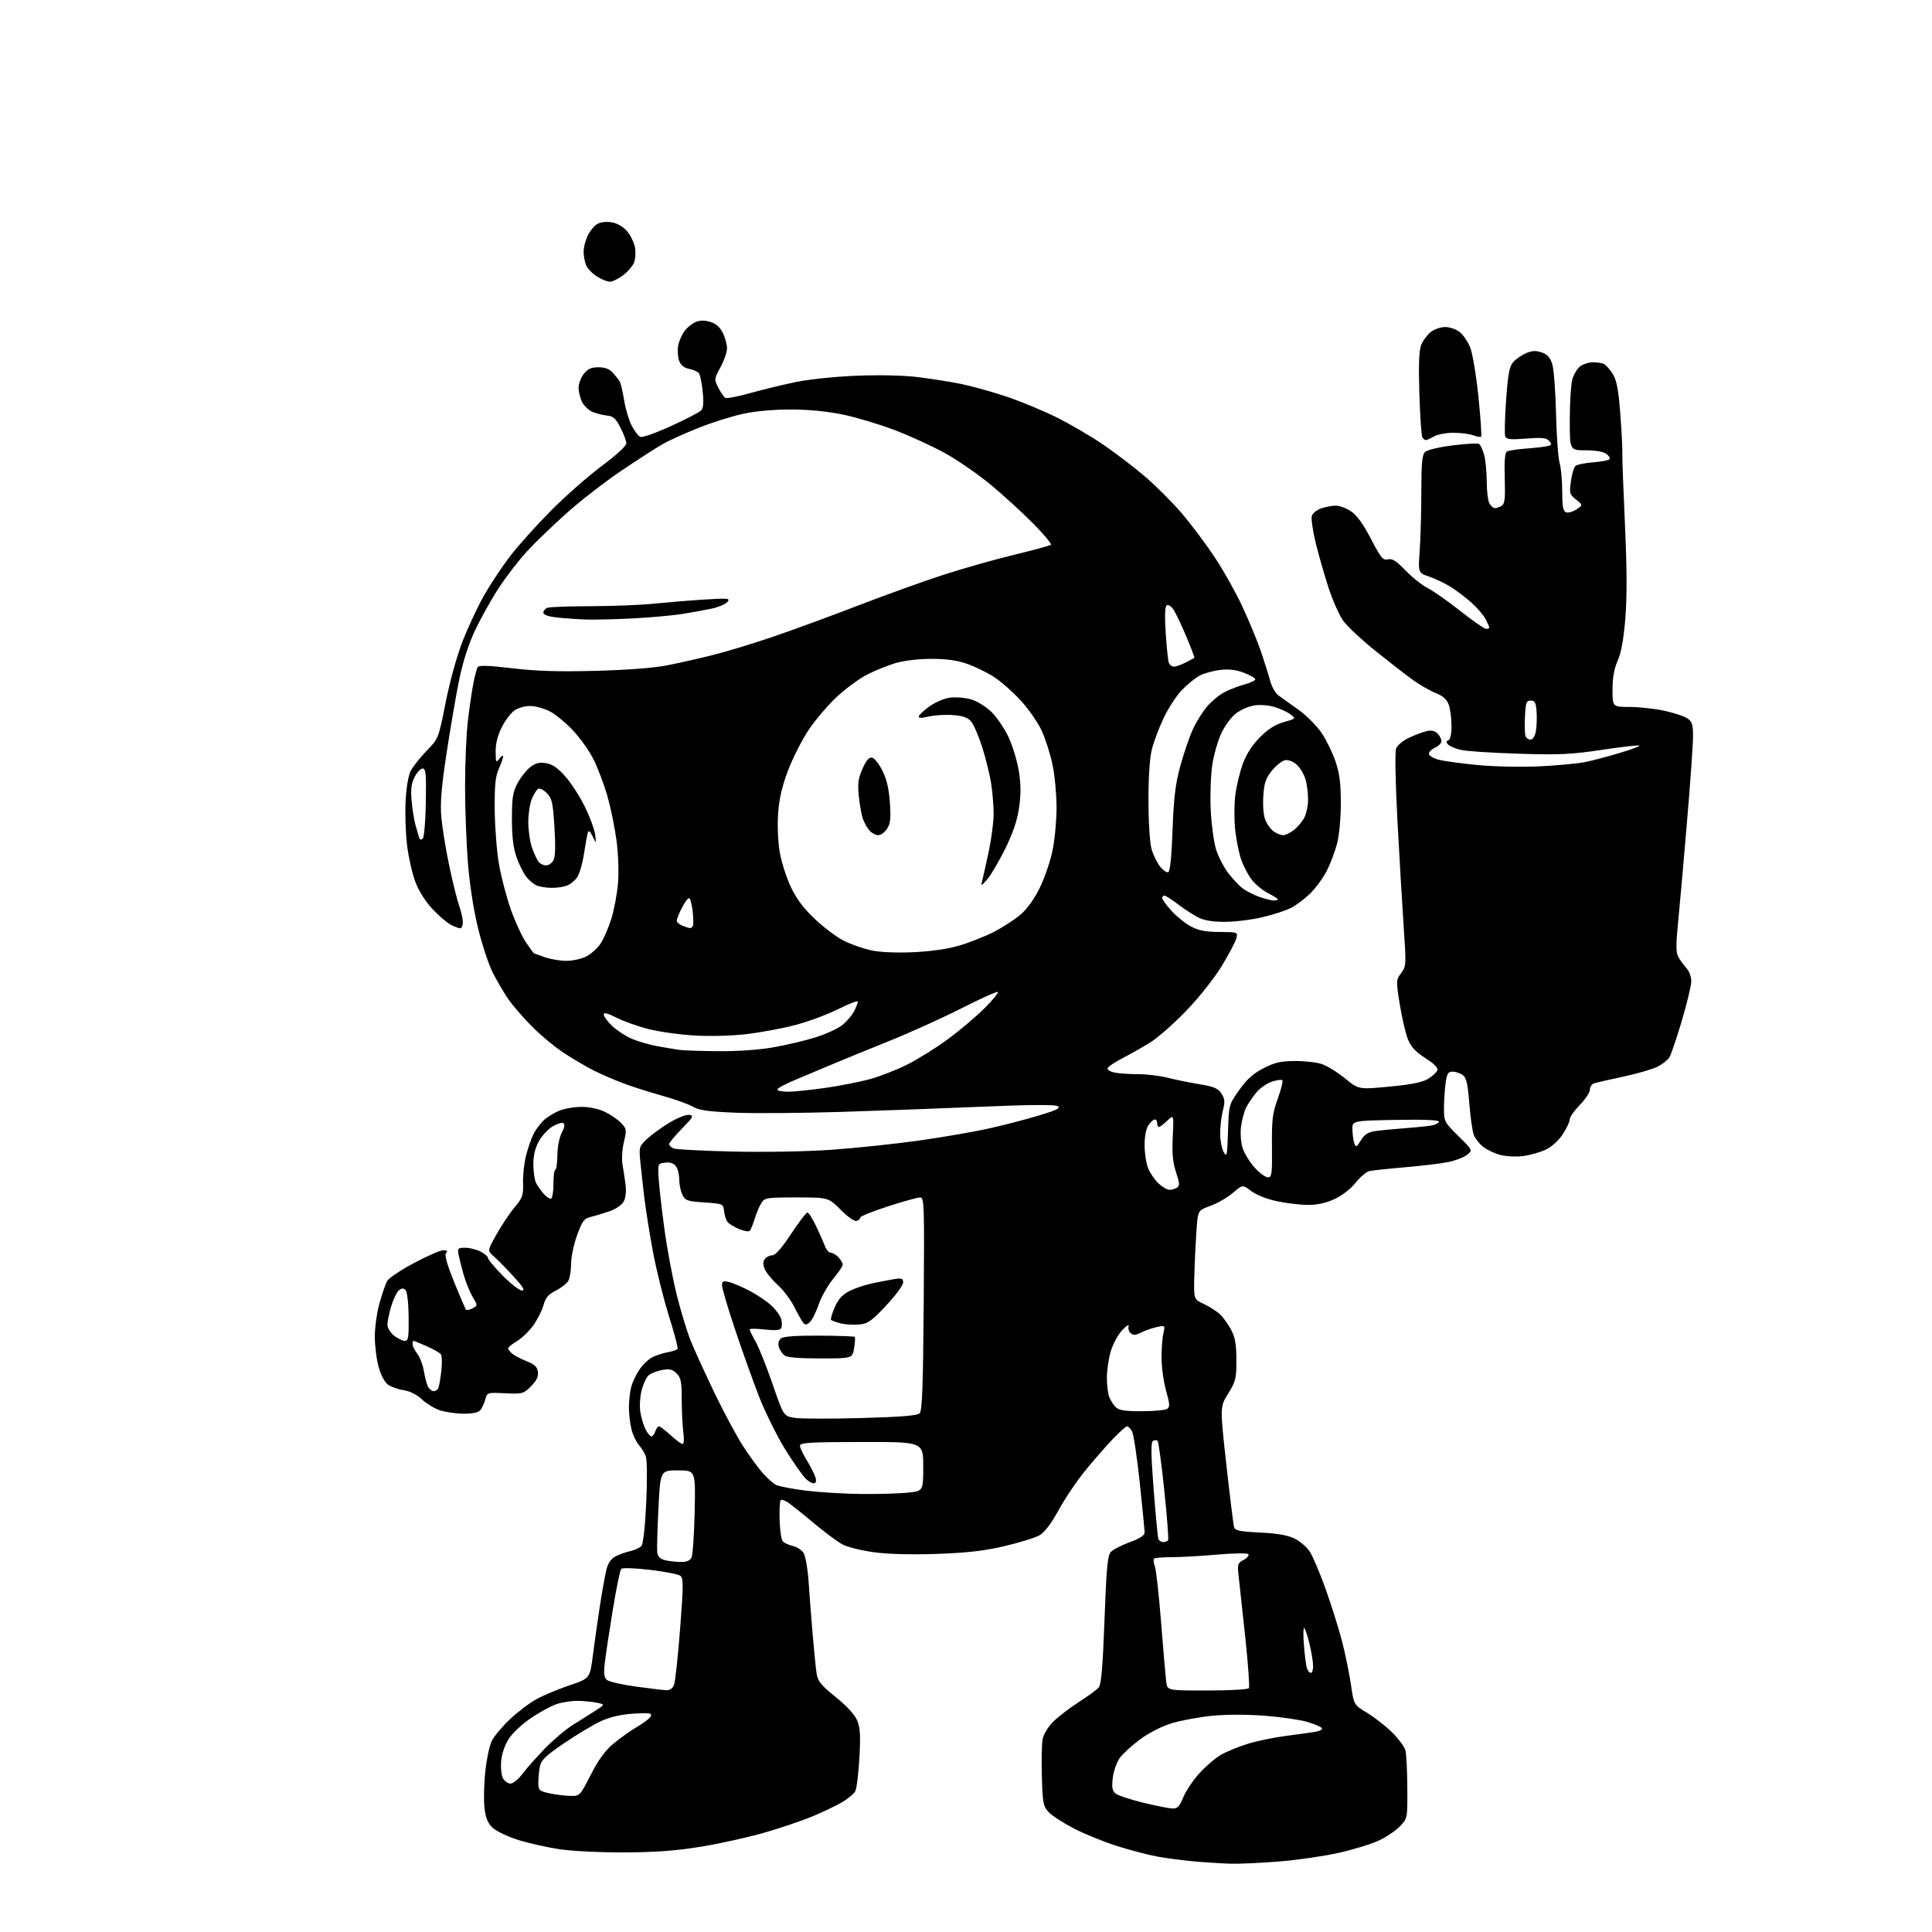 <?xml version="1.0" encoding="UTF-8" standalone="no"?>
<svg 
  version="1.1" 
  xmlns="http://www.w3.org/2000/svg" 
  xmlns:xlink="http://www.w3.org/1999/xlink" 
  xmlns:svg="http://www.w3.org/2000/svg"
  xmlns:rdf="http://www.w3.org/1999/02/22-rdf-syntax-ns#"
  xmlns:cc="http://creativecommons.org/ns#"
  xmlns:dc="http://purl.org/dc/elements/1.1/"
  viewBox="0 0 768 768"
  width="768"
  height="768"
>
<style>svg {background-color: white; }</style>"
<path stroke="none" fill="black" fill-rule="evenodd" d="M489.60,740.86C486.25,740.78 479.68,740.38 475.00,739.96C470.32,739.54 463.57,738.66 460.00,738.01C456.43,737.36 449.23,735.47 444.00,733.81C438.77,732.15 431.07,729.02 426.89,726.85C422.70,724.69 418.20,721.78 416.89,720.38C414.71,718.06 414.47,716.85 414.16,706.30C413.97,699.96 414.11,693.23 414.46,691.37C414.83,689.41 416.61,686.46 418.66,684.41C420.62,682.45 425.21,678.93 428.86,676.58C432.51,674.24 436.09,671.61 436.82,670.73C437.77,669.57 438.39,662.15 439.06,643.90C439.81,623.40 440.28,618.35 441.54,616.95C442.40,616.01 445.78,614.26 449.05,613.06C453.13,611.57 455.00,610.36 455.00,609.20C455.00,608.26 454.13,599.31 453.06,589.30C452.00,579.30 450.63,570.18 450.03,569.05C449.42,567.92 448.52,567.00 448.02,567.00C447.52,567.00 444.87,569.37 442.14,572.26C439.40,575.15 434.50,580.78 431.25,584.77C428.00,588.76 423.31,595.73 420.84,600.26C417.92,605.59 415.26,609.11 413.28,610.27C411.60,611.25 405.33,613.20 399.36,614.59C391.17,616.51 384.57,617.27 372.50,617.70C362.50,618.05 353.16,617.81 347.60,617.07C342.70,616.42 337.08,615.05 335.10,614.03C333.12,613.01 327.90,609.16 323.50,605.47C319.10,601.78 314.47,598.08 313.22,597.25C311.96,596.41 310.66,596.01 310.32,596.35C309.98,596.69 309.79,600.23 309.91,604.20C310.02,608.18 310.57,611.99 311.13,612.65C311.68,613.32 313.47,614.16 315.10,614.52C316.73,614.88 318.69,616.15 319.44,617.34C320.20,618.53 321.10,623.76 321.45,629.00C321.80,634.23 322.53,643.67 323.07,650.00C323.61,656.33 324.30,663.17 324.60,665.20C325.07,668.31 326.29,669.82 332.18,674.58C336.57,678.13 339.78,681.61 340.73,683.88C341.94,686.75 342.13,689.83 341.62,698.83C341.27,705.07 340.53,711.01 339.97,712.05C339.42,713.09 337.05,715.06 334.70,716.43C332.36,717.81 327.08,720.33 322.97,722.04C318.86,723.75 310.32,726.64 304.00,728.47C297.68,730.30 286.43,732.80 279.00,734.03C269.04,735.68 261.05,736.29 248.50,736.36C238.91,736.41 227.58,735.86 222.50,735.11C217.55,734.37 210.12,732.70 206.00,731.41C201.88,730.11 197.32,727.95 195.87,726.60C193.94,724.79 193.08,722.75 192.60,718.83C192.24,715.90 192.37,709.38 192.90,704.33C193.43,699.29 194.62,693.70 195.55,691.91C196.47,690.11 199.69,686.30 202.70,683.44C205.70,680.57 210.49,676.96 213.33,675.41C216.17,673.86 222.10,671.38 226.50,669.90C234.50,667.21 234.50,667.21 235.70,657.86C236.36,652.71 237.63,643.77 238.52,638.00C239.42,632.23 240.58,625.82 241.11,623.76C241.75,621.26 242.97,619.55 244.79,618.63C246.28,617.86 248.93,616.93 250.68,616.56C252.43,616.18 254.38,615.25 255.01,614.49C255.69,613.67 256.46,606.64 256.89,597.30C257.29,588.61 257.22,580.38 256.74,579.00C256.26,577.62 255.04,575.60 254.03,574.50C253.02,573.40 251.70,570.70 251.10,568.50C250.50,566.30 250.01,562.25 250.01,559.49C250.00,556.74 250.44,552.96 250.97,551.10C251.51,549.23 252.95,546.24 254.18,544.45C255.40,542.66 257.55,540.53 258.95,539.72C260.35,538.92 263.17,537.96 265.21,537.59C267.26,537.22 269.12,536.60 269.36,536.21C269.60,535.82 268.03,529.88 265.87,523.00C263.72,516.12 260.87,504.65 259.54,497.50C258.21,490.35 256.67,480.68 256.12,476.00C255.56,471.32 254.85,464.86 254.53,461.64C253.97,455.96 254.06,455.68 257.33,452.64C259.19,450.91 263.22,448.00 266.28,446.17C269.35,444.34 272.82,442.99 273.99,443.17C275.89,443.46 275.57,444.06 271.06,448.66C268.28,451.50 266.00,454.26 266.00,454.80C266.00,455.34 266.79,456.12 267.75,456.52C268.71,456.93 279.33,457.48 291.34,457.76C303.84,458.05 320.52,457.75 330.34,457.07C339.78,456.41 355.38,454.77 365.00,453.43C374.62,452.08 387.45,449.87 393.50,448.50C399.55,447.14 408.46,444.81 413.31,443.33C420.25,441.22 421.76,440.44 420.40,439.68C419.29,439.06 408.89,439.14 391.09,439.90C375.92,440.55 350.68,441.48 335.00,441.98C319.32,442.48 300.20,442.63 292.50,442.32C281.54,441.88 277.85,441.36 275.50,439.96C273.85,438.97 268.31,436.98 263.18,435.55C258.05,434.11 251.06,431.88 247.64,430.59C244.23,429.30 238.97,427.02 235.96,425.51C232.96,424.00 227.57,420.83 224.00,418.47C220.43,416.11 214.67,411.31 211.22,407.80C207.76,404.30 203.57,399.42 201.91,396.97C200.25,394.51 197.56,389.91 195.93,386.75C194.30,383.59 191.65,375.59 190.04,368.99C188.24,361.64 186.68,351.55 186.00,342.97C185.39,335.27 184.88,321.66 184.87,312.73C184.86,303.80 185.34,292.23 185.94,287.00C186.55,281.77 187.52,274.98 188.12,271.89C188.72,268.81 189.51,265.79 189.88,265.19C190.37,264.40 194.20,264.53 203.53,265.64C213.02,266.78 221.87,267.05 236.50,266.68C248.88,266.36 259.74,265.54 265.00,264.52C269.68,263.61 277.97,261.74 283.43,260.37C288.89,259.00 299.69,255.71 307.43,253.07C315.17,250.43 330.27,244.89 341.00,240.75C351.73,236.61 366.94,231.13 374.82,228.57C382.69,226.01 395.45,222.39 403.16,220.53C410.88,218.67 417.46,216.87 417.79,216.54C418.12,216.21 415.04,212.53 410.95,208.35C406.85,204.18 399.36,197.30 394.30,193.07C389.25,188.84 380.91,183.05 375.77,180.20C370.63,177.36 361.49,173.16 355.46,170.89C349.43,168.61 340.23,165.86 335.00,164.78C328.99,163.53 321.45,162.80 314.50,162.78C307.76,162.76 300.40,163.41 295.51,164.47C291.11,165.41 283.12,167.92 277.75,170.05C272.39,172.18 265.86,175.14 263.25,176.64C260.64,178.14 253.32,182.85 247.00,187.11C240.68,191.37 231.00,198.86 225.50,203.75C220.00,208.65 212.83,215.55 209.57,219.08C206.30,222.61 201.21,229.22 198.25,233.76C195.28,238.30 191.03,245.92 188.80,250.68C186.13,256.38 183.96,263.20 182.45,270.63C181.19,276.85 178.95,289.93 177.47,299.71C175.42,313.31 174.94,319.27 175.45,325.00C175.82,329.12 177.23,337.76 178.59,344.20C179.94,350.63 181.72,357.78 182.53,360.07C183.34,362.37 184.00,365.32 184.00,366.63C184.00,367.93 183.53,369.00 182.95,369.00C182.37,369.00 180.67,368.36 179.17,367.59C177.67,366.81 174.38,363.98 171.86,361.29C169.08,358.31 166.43,354.10 165.09,350.50C163.87,347.26 162.40,340.75 161.82,336.05C161.24,331.35 160.98,323.45 161.23,318.49C161.51,313.02 162.33,308.27 163.30,306.38C164.18,304.68 167.02,301.11 169.60,298.45C174.30,293.62 174.30,293.62 177.16,279.21C178.85,270.69 181.64,260.65 183.99,254.65C186.18,249.07 190.01,240.92 192.50,236.54C195.00,232.16 199.62,225.21 202.77,221.09C205.92,216.97 213.22,208.84 219.00,203.02C224.78,197.20 233.89,189.18 239.25,185.19C245.10,180.84 248.99,177.25 248.97,176.22C248.96,175.27 247.91,172.47 246.65,170.00C244.82,166.40 243.77,165.44 241.43,165.21C239.82,165.05 237.24,164.42 235.70,163.82C234.16,163.21 232.25,161.45 231.45,159.91C230.65,158.36 230.00,155.79 230.00,154.18C230.00,152.58 230.93,150.08 232.07,148.63C233.65,146.62 235.03,146.00 237.90,146.00C240.52,146.00 242.26,146.68 243.68,148.25C244.79,149.49 246.02,151.06 246.41,151.74C246.79,152.43 247.55,155.74 248.10,159.11C248.64,162.48 249.98,167.01 251.09,169.17C252.19,171.33 253.76,173.36 254.58,173.67C255.41,173.99 260.86,172.06 266.71,169.38C272.56,166.71 277.93,163.93 278.65,163.21C279.59,162.26 279.79,160.17 279.34,155.70C279.00,152.29 278.33,148.99 277.84,148.37C277.35,147.75 275.61,146.97 273.96,146.64C271.94,146.24 270.64,145.18 269.96,143.40C269.41,141.94 269.24,139.23 269.59,137.37C269.94,135.51 271.13,132.83 272.24,131.42C273.35,130.01 275.39,128.42 276.78,127.90C278.43,127.27 280.40,127.31 282.55,128.02C284.72,128.73 286.35,130.23 287.41,132.45C288.28,134.29 289.00,137.02 289.00,138.52C289.00,140.01 287.83,143.37 286.41,145.99C283.87,150.65 283.85,150.82 285.55,154.12C286.50,155.98 287.73,157.79 288.28,158.14C288.83,158.50 293.15,157.69 297.89,156.35C302.63,155.02 310.77,153.03 316.00,151.94C321.51,150.79 331.80,149.71 340.50,149.36C349.73,148.99 359.15,149.20 365.00,149.92C370.23,150.57 377.88,151.78 382.00,152.61C386.12,153.45 394.10,155.66 399.73,157.53C405.35,159.40 414.42,163.14 419.89,165.85C425.35,168.55 433.80,173.49 438.67,176.83C443.55,180.17 450.99,185.86 455.23,189.49C459.46,193.11 465.90,199.55 469.55,203.79C473.20,208.03 479.06,215.81 482.58,221.08C486.10,226.34 491.17,235.34 493.84,241.08C496.52,246.81 499.85,254.88 501.26,259.00C502.66,263.12 504.31,268.40 504.94,270.73C505.56,273.05 507.06,275.65 508.28,276.51C509.50,277.36 513.10,279.93 516.28,282.22C519.46,284.51 523.58,288.68 525.45,291.49C527.32,294.31 529.78,299.38 530.92,302.77C532.49,307.43 533.00,311.46 533.00,319.26C533.00,325.18 532.36,332.02 531.51,335.31C530.69,338.46 528.87,343.29 527.47,346.05C526.08,348.81 523.17,352.83 521.01,354.99C518.85,357.15 515.31,359.82 513.14,360.93C510.97,362.04 505.66,363.74 501.35,364.72C497.03,365.70 490.35,366.48 486.50,366.45C481.69,366.42 478.41,365.82 476.00,364.55C474.07,363.53 470.52,361.19 468.11,359.35C465.69,357.51 463.33,356.00 462.86,356.00C462.39,356.00 462.00,356.45 462.00,357.00C462.00,357.55 463.66,359.83 465.68,362.07C467.71,364.31 471.19,367.11 473.43,368.29C476.49,369.91 479.30,370.45 484.80,370.47C492.07,370.50 492.09,370.51 491.47,373.00C491.12,374.38 488.51,379.32 485.67,384.00C482.71,388.87 476.67,396.48 471.53,401.82C466.60,406.95 460.08,412.67 457.03,414.53C453.99,416.39 449.06,419.18 446.08,420.72C443.10,422.26 440.49,424.02 440.29,424.63C440.09,425.24 441.35,426.02 443.09,426.37C444.83,426.72 449.02,427.00 452.41,427.00C455.81,427.00 461.04,427.63 464.04,428.39C467.04,429.16 472.73,430.32 476.69,430.97C482.56,431.94 484.18,432.62 485.53,434.69C486.91,436.79 487.00,437.93 486.09,441.55C485.49,443.93 485.02,448.05 485.04,450.69C485.05,453.34 485.69,456.61 486.44,457.97C487.68,460.21 487.84,459.43 488.15,449.79C488.50,439.15 488.50,439.13 492.60,433.32C495.63,429.03 498.16,426.75 502.23,424.66C506.69,422.35 509.08,421.80 514.69,421.77C518.51,421.74 523.33,422.28 525.41,422.97C527.49,423.66 531.64,426.22 534.65,428.66C540.10,433.11 540.10,433.11 552.30,431.95C560.98,431.13 565.41,430.24 567.65,428.88C569.38,427.82 571.06,426.30 571.37,425.49C571.75,424.50 570.20,422.91 566.62,420.62C562.68,418.10 560.88,416.15 559.65,413.08C558.74,410.81 557.30,404.60 556.44,399.29C554.92,389.84 554.93,389.58 556.97,386.83C558.98,384.10 559.02,383.49 558.01,368.75C557.43,360.36 556.32,341.43 555.53,326.68C554.68,310.73 554.46,298.92 554.98,297.55C555.47,296.27 557.76,294.36 560.18,293.23C562.56,292.12 565.70,290.94 567.18,290.61C568.95,290.20 570.39,290.53 571.43,291.57C572.29,292.44 573.00,293.80 573.00,294.59C573.00,295.39 571.88,296.56 570.50,297.18C569.12,297.81 568.00,298.90 568.00,299.61C568.00,300.32 569.69,301.38 571.75,301.96C573.81,302.53 580.90,303.51 587.50,304.13C594.26,304.76 605.05,304.98 612.21,304.62C619.20,304.28 627.30,303.51 630.21,302.91C633.12,302.31 639.25,300.70 643.83,299.32C648.41,297.95 651.96,296.62 651.71,296.37C651.46,296.12 644.78,296.88 636.88,298.06C624.50,299.91 619.86,300.13 603.50,299.61C593.05,299.29 582.76,298.60 580.63,298.09C578.50,297.57 576.25,296.61 575.63,295.95C574.79,295.06 574.82,294.63 575.75,294.29C576.53,294.00 577.00,291.87 577.00,288.57C577.00,285.67 576.52,281.92 575.93,280.23C575.15,277.99 573.73,276.71 570.70,275.50C568.41,274.58 564.28,272.20 561.52,270.20C558.76,268.21 552.08,263.02 546.68,258.68C541.28,254.34 535.57,249.00 533.99,246.83C532.41,244.65 529.77,238.73 528.13,233.68C526.48,228.63 524.17,220.56 523.00,215.75C521.83,210.93 521.14,206.13 521.47,205.08C521.81,204.03 523.48,202.68 525.19,202.08C526.90,201.49 529.51,201.00 531.00,201.00C532.49,201.00 535.23,202.03 537.10,203.29C539.39,204.83 541.95,208.39 544.99,214.24C548.94,221.83 549.77,222.83 551.71,222.35C553.42,221.93 555.01,222.92 558.71,226.77C561.35,229.50 565.33,232.66 567.57,233.80C569.81,234.93 575.66,239.04 580.57,242.92C585.48,246.80 590.06,249.98 590.75,249.98C591.44,249.99 592.00,249.75 592.00,249.45C592.00,249.15 591.35,247.65 590.56,246.13C589.78,244.60 587.32,241.71 585.10,239.71C582.89,237.71 579.18,234.88 576.87,233.42C574.56,231.96 570.66,230.08 568.19,229.24C563.72,227.72 563.72,227.72 564.36,218.70C564.71,213.75 565.00,203.27 565.00,195.42C565.00,184.32 565.32,180.82 566.44,179.70C567.27,178.87 571.91,177.75 577.42,177.06C582.67,176.40 587.41,176.13 587.95,176.47C588.48,176.80 589.39,178.74 589.96,180.79C590.52,182.83 590.99,187.57 590.99,191.32C591.00,195.06 591.47,199.00 592.04,200.07C592.60,201.13 593.62,201.99 594.29,201.98C594.95,201.98 596.17,201.55 596.98,201.03C598.17,200.28 598.41,198.10 598.16,190.15C597.95,183.46 598.22,179.98 598.99,179.51C599.62,179.12 602.92,178.59 606.32,178.34C609.72,178.09 613.55,177.66 614.84,177.40C616.85,176.98 616.99,176.69 615.86,175.33C614.77,174.02 613.15,173.85 606.73,174.34C600.35,174.83 598.81,174.67 598.35,173.46C598.03,172.64 598.19,166.14 598.70,159.02C599.46,148.49 599.99,145.66 601.57,143.89C602.63,142.70 604.92,141.12 606.66,140.38C609.05,139.37 610.58,139.31 612.89,140.11C615.16,140.90 616.24,142.13 617.07,144.84C617.68,146.85 618.35,155.70 618.55,164.50C618.76,173.30 619.39,182.07 619.96,183.99C620.53,185.91 621.00,190.99 621.00,195.27C621.00,201.29 621.34,203.19 622.51,203.64C623.34,203.96 625.20,203.45 626.64,202.50C629.26,200.78 629.26,200.78 626.51,198.59C623.94,196.54 623.80,196.06 624.47,191.25C624.86,188.42 625.70,185.68 626.34,185.17C626.98,184.66 630.09,184.04 633.25,183.79C636.41,183.54 639.33,183.00 639.75,182.59C640.16,182.17 639.62,181.20 638.56,180.42C637.37,179.55 634.18,179.00 630.31,179.00C624.00,179.00 624.00,179.00 624.01,166.75C624.01,160.01 624.48,152.83 625.04,150.78C625.61,148.73 627.06,146.37 628.26,145.53C629.46,144.69 631.66,144.00 633.14,144.00C634.62,144.00 636.54,144.27 637.40,144.60C638.26,144.93 639.90,146.71 641.04,148.57C642.66,151.19 643.34,154.68 644.07,164.22C644.59,170.97 644.97,178.07 644.90,180.00C644.84,181.93 645.31,194.75 645.94,208.50C646.74,225.83 646.79,237.25 646.10,245.73C645.42,254.12 644.47,259.42 643.06,262.61C641.63,265.83 641.00,269.37 641.00,274.13C641.00,281.00 641.00,281.00 647.75,281.02C651.46,281.03 657.60,281.69 661.39,282.49C665.18,283.30 669.34,284.65 670.64,285.50C672.67,286.83 673.00,287.86 673.00,292.81C673.00,295.97 671.88,311.83 670.50,328.03C669.13,344.24 667.54,362.11 666.97,367.75C666.20,375.35 666.23,378.59 667.09,380.25C667.73,381.49 669.18,383.52 670.32,384.77C671.59,386.17 672.36,388.30 672.29,390.27C672.23,392.05 670.53,399.09 668.50,405.92C666.47,412.75 664.29,419.20 663.65,420.25C663.02,421.31 660.92,422.98 659.00,423.98C657.08,424.97 651.00,426.75 645.50,427.93C640.00,429.11 634.71,430.31 633.75,430.60C632.79,430.90 632.00,432.04 632.00,433.15C632.00,434.25 630.20,436.99 628.00,439.24C625.80,441.48 624.00,444.06 624.00,444.96C624.00,445.86 622.77,448.50 621.26,450.83C619.62,453.35 616.90,455.83 614.51,456.98C612.30,458.03 608.24,459.19 605.47,459.55C602.68,459.91 598.63,459.71 596.36,459.10C594.10,458.49 591.04,457.04 589.56,455.87C588.07,454.69 586.40,452.56 585.85,451.12C585.30,449.68 584.50,444.04 584.07,438.59C583.45,430.72 582.92,428.41 581.46,427.34C580.45,426.60 578.64,426.00 577.44,426.00C575.62,426.00 575.17,426.74 574.64,430.64C574.29,433.19 574.00,437.68 574.00,440.62C574.00,445.79 574.18,446.13 579.72,451.59C585.44,457.22 585.44,457.22 583.19,459.05C581.95,460.05 578.59,461.35 575.72,461.93C572.85,462.51 565.10,463.44 558.50,464.01C551.90,464.57 545.53,465.25 544.34,465.52C543.15,465.78 540.70,467.86 538.90,470.13C536.98,472.55 533.52,475.25 530.56,476.62C527.16,478.21 523.69,478.98 520.00,478.97C516.98,478.97 511.41,478.31 507.63,477.51C503.57,476.65 499.37,474.99 497.36,473.46C493.97,470.87 493.97,470.87 490.07,474.21C487.93,476.04 483.92,478.35 481.17,479.34C476.17,481.14 476.17,481.14 475.60,489.32C475.29,493.82 474.91,501.77 474.77,506.98C474.50,516.46 474.50,516.46 478.50,518.33C480.70,519.36 483.56,521.17 484.85,522.35C486.14,523.53 488.16,526.30 489.33,528.50C491.00,531.63 491.47,534.27 491.48,540.59C491.50,548.01 491.23,549.11 488.22,553.96C484.94,559.24 484.94,559.24 487.51,582.37C488.93,595.09 490.30,606.23 490.57,607.12C490.96,608.42 492.96,608.83 500.86,609.21C507.72,609.54 511.85,610.26 514.57,611.59C516.72,612.64 519.44,614.96 520.63,616.74C521.81,618.52 524.67,625.27 526.99,631.74C529.30,638.21 532.23,647.57 533.51,652.54C534.79,657.52 536.36,665.21 537.01,669.64C538.18,677.69 538.18,677.69 543.40,680.85C546.27,682.59 550.72,686.06 553.30,688.57C555.88,691.08 558.30,694.34 558.68,695.81C559.06,697.29 559.40,703.98 559.43,710.68C559.50,722.85 559.50,722.85 556.54,725.95C554.90,727.66 551.15,730.21 548.18,731.61C545.22,733.01 538.00,735.23 532.15,736.54C526.29,737.85 515.70,739.39 508.60,739.96C501.51,740.53 492.96,740.94 489.60,740.86zM466.00,718.90C468.05,718.98 468.83,718.19 470.35,714.49C471.37,712.02 474.23,707.73 476.72,704.97C479.20,702.21 483.09,698.87 485.37,697.56C487.64,696.25 492.50,694.26 496.16,693.15C499.83,692.03 506.58,690.64 511.16,690.05C515.75,689.46 520.98,688.74 522.78,688.44C524.58,688.14 525.80,687.48 525.48,686.98C525.17,686.47 522.57,685.35 519.71,684.49C516.84,683.64 509.20,682.53 502.73,682.03C495.56,681.48 487.35,681.49 481.73,682.06C476.65,682.58 469.52,683.89 465.87,684.99C461.90,686.19 456.85,688.75 453.27,691.38C449.98,693.80 446.31,697.16 445.10,698.85C443.90,700.55 442.66,704.10 442.34,706.75C441.90,710.51 442.14,711.87 443.44,712.95C444.35,713.70 449.24,715.33 454.30,716.57C459.36,717.80 464.62,718.85 466.00,718.90zM226.50,713.89C230.50,713.99 230.50,713.99 234.82,705.53C237.87,699.57 240.53,695.91 243.82,693.15C246.40,691.00 250.72,687.93 253.43,686.34C256.13,684.75 258.56,682.83 258.81,682.08C259.17,680.99 257.81,680.81 251.83,681.20C246.83,681.52 242.60,682.50 238.91,684.18C235.90,685.56 229.34,689.48 224.34,692.88C216.95,697.91 215.12,699.65 214.62,702.16C214.28,703.86 214.00,706.74 214.00,708.57C214.00,711.65 214.30,711.95 218.25,712.83C220.59,713.36 224.30,713.83 226.50,713.89zM202.92,709.00C203.93,709.00 206.03,707.31 207.58,705.25C209.13,703.19 213.12,698.67 216.45,695.22C219.78,691.76 224.75,687.53 227.50,685.82C230.25,684.10 234.30,681.55 236.50,680.14C240.50,677.57 240.50,677.57 237.50,676.90C235.85,676.54 232.42,676.18 229.88,676.12C227.33,676.05 223.40,676.65 221.15,677.45C218.89,678.24 214.33,680.74 211.00,683.00C207.68,685.25 203.78,688.89 202.33,691.07C200.75,693.47 199.52,696.97 199.24,699.88C198.98,702.55 199.29,705.67 199.92,706.85C200.55,708.03 201.90,709.00 202.92,709.00zM264.77,671.88C266.26,671.96 267.35,671.23 267.93,669.75C268.42,668.51 269.51,658.50 270.35,647.50C271.69,630.13 271.70,627.35 270.45,626.40C269.66,625.79 264.25,624.73 258.42,624.04C252.51,623.34 247.44,623.16 246.96,623.64C246.49,624.11 244.97,631.48 243.58,640.00C242.19,648.52 240.77,657.99 240.41,661.03C239.92,665.32 240.11,666.85 241.28,667.82C242.11,668.51 247.23,669.68 252.65,670.42C258.07,671.16 263.52,671.82 264.77,671.88zM479.99,672.00C488.90,672.00 496.14,671.58 496.47,671.05C496.79,670.53 496.13,661.43 495.01,650.82C493.88,640.21 492.70,629.26 492.37,626.49C491.82,621.80 491.96,621.36 494.41,620.05C495.86,619.27 496.66,618.26 496.20,617.80C495.74,617.34 490.22,617.41 483.93,617.97C477.64,618.53 469.54,618.99 465.92,618.99C462.30,619.00 459.06,619.27 458.73,619.60C458.40,619.93 458.55,621.32 459.07,622.68C459.59,624.05 460.72,634.24 461.59,645.33C462.45,656.42 463.37,666.96 463.62,668.75C464.09,672.00 464.09,672.00 479.99,672.00zM521.11,665.00C521.60,665.00 521.99,663.76 521.98,662.25C521.98,660.74 521.36,656.89 520.60,653.70C519.85,650.52 518.90,647.59 518.48,647.20C518.06,646.82 518.00,649.92 518.34,654.10C518.67,658.28 519.23,662.45 519.58,663.35C519.93,664.26 520.62,665.00 521.11,665.00zM270.21,620.90C272.80,620.97 274.21,620.47 274.86,619.25C275.37,618.29 275.95,610.08 276.14,601.00C276.50,584.50 276.50,584.50 269.50,584.50C262.50,584.50 262.50,584.50 261.75,599.50C261.33,607.75 261.11,615.61 261.25,616.96C261.42,618.62 262.31,619.65 264.00,620.11C265.38,620.49 268.17,620.85 270.21,620.90zM462.41,613.00C463.22,613.00 464.09,612.66 464.35,612.25C464.60,611.84 463.92,602.95 462.83,592.50C461.74,582.05 460.54,573.18 460.17,572.79C459.79,572.40 458.96,572.40 458.33,572.80C457.46,573.33 457.52,578.08 458.59,592.01C459.37,602.18 460.22,611.06 460.47,611.75C460.73,612.44 461.60,613.00 462.41,613.00zM342.60,593.89C349.26,593.95 357.47,593.71 360.85,593.36C367.00,592.72 367.00,592.72 367.00,582.94C367.00,573.17 367.00,573.17 342.50,573.21C322.22,573.24 318.00,573.49 318.00,574.64C318.00,575.41 319.03,577.72 320.29,579.77C321.54,581.82 323.10,584.72 323.75,586.21C324.55,588.06 324.59,589.13 323.89,589.57C323.32,589.92 321.75,589.17 320.40,587.91C319.05,586.64 315.25,581.21 311.95,575.85C308.66,570.48 303.96,560.93 301.52,554.62C299.09,548.31 294.82,536.35 292.05,528.04C289.27,519.73 287.00,512.04 287.00,510.95C287.00,509.29 287.46,509.07 289.75,509.61C291.26,509.96 294.98,511.55 298.00,513.14C301.02,514.72 304.96,517.38 306.74,519.05C308.52,520.72 310.25,523.17 310.59,524.49C310.92,525.81 310.87,527.40 310.48,528.03C310.00,528.81 307.90,528.95 303.89,528.49C300.65,528.11 298.00,528.11 298.00,528.47C298.00,528.84 299.07,531.02 300.37,533.32C301.68,535.62 304.71,543.23 307.12,550.22C311.50,562.95 311.50,562.95 316.00,563.63C318.48,564.00 330.37,564.03 342.43,563.69C358.31,563.25 364.70,562.72 365.61,561.79C366.57,560.80 366.95,550.53 367.19,518.25C367.48,478.39 367.40,476.00 365.73,476.00C364.76,476.00 359.02,477.60 352.98,479.55C346.94,481.50 342.00,483.48 342.00,483.94C342.00,484.41 341.36,485.03 340.58,485.33C339.74,485.65 337.16,483.87 334.22,480.94C329.29,476.00 329.29,476.00 316.67,476.00C304.66,476.00 303.98,476.11 302.63,478.25C301.86,479.49 300.67,482.30 299.99,484.50C299.31,486.70 298.44,488.85 298.06,489.27C297.67,489.70 295.78,489.39 293.85,488.58C291.92,487.77 289.85,486.53 289.26,485.81C288.66,485.09 288.02,483.15 287.84,481.50C287.50,478.52 287.46,478.50 280.02,478.00C273.30,477.55 272.42,477.25 271.29,475.00C270.60,473.62 270.02,470.90 270.01,468.94C270.01,466.98 269.42,464.58 268.70,463.61C267.84,462.42 266.41,461.94 264.45,462.16C261.54,462.50 261.50,462.57 261.79,468.00C261.95,471.02 262.98,480.14 264.07,488.25C265.17,496.37 267.41,508.35 269.05,514.88C270.69,521.41 273.20,529.62 274.62,533.12C276.04,536.63 280.23,545.80 283.93,553.50C287.63,561.20 292.71,570.69 295.22,574.59C297.73,578.49 301.25,583.35 303.03,585.38C304.81,587.41 307.23,589.59 308.39,590.22C309.55,590.85 315.00,591.90 320.50,592.57C326.00,593.23 335.95,593.83 342.60,593.89zM271.33,574.00C271.87,574.00 272.00,572.04 271.64,569.36C271.29,566.81 271.00,560.96 271.00,556.36C271.00,549.28 270.69,547.69 268.96,545.96C267.33,544.33 266.18,544.06 263.21,544.59C261.17,544.95 258.76,545.90 257.85,546.69C256.95,547.48 255.68,550.20 255.04,552.74C254.40,555.30 254.18,559.16 254.56,561.42C254.93,563.67 255.87,566.74 256.64,568.25C257.42,569.76 258.46,571.00 258.96,571.00C259.46,571.00 260.15,570.10 260.50,569.00C260.85,567.90 261.50,567.00 261.94,567.00C262.39,567.00 264.47,568.58 266.57,570.50C268.67,572.42 270.81,574.00 271.33,574.00zM184.13,561.96C181.03,561.93 176.76,561.29 174.62,560.53C172.49,559.77 169.34,557.82 167.62,556.20C165.75,554.44 162.95,553.02 160.64,552.67C158.52,552.35 155.75,551.41 154.47,550.57C153.03,549.63 151.56,547.01 150.58,543.63C149.71,540.64 149.00,535.11 149.00,531.34C149.00,527.58 149.85,521.52 150.89,517.89C151.93,514.26 153.27,510.36 153.87,509.24C154.47,508.12 159.26,504.90 164.51,502.10C169.76,499.29 175.03,497.00 176.22,497.00C177.75,497.00 178.08,497.32 177.35,498.05C176.61,498.79 177.57,502.25 180.51,509.58C182.82,515.34 184.97,520.30 185.27,520.61C185.58,520.91 186.75,520.67 187.87,520.07C189.92,518.97 189.92,518.97 187.87,515.51C186.75,513.61 185.15,509.68 184.32,506.78C183.49,503.87 182.58,500.26 182.29,498.75C181.81,496.22 182.03,496.00 184.94,496.00C186.68,496.00 189.43,496.69 191.05,497.53C192.67,498.36 194.00,499.52 194.00,500.10C194.00,500.68 196.63,503.81 199.83,507.07C203.04,510.33 206.48,513.00 207.48,513.00C208.82,513.00 207.93,511.52 204.00,507.25C201.09,504.09 197.59,500.53 196.21,499.35C193.72,497.20 193.72,497.20 197.35,490.71C199.34,487.14 202.58,482.30 204.54,479.96C207.76,476.09 208.08,475.17 207.92,470.10C207.82,467.02 208.40,462.02 209.20,459.00C210.00,455.98 211.36,452.15 212.23,450.50C213.10,448.85 214.87,446.51 216.17,445.30C217.47,444.09 220.19,442.40 222.23,441.55C224.27,440.70 228.28,440.00 231.15,440.00C234.33,440.00 237.99,440.78 240.52,442.01C242.80,443.11 245.69,445.11 246.95,446.45C249.10,448.73 249.16,449.17 248.01,453.96C247.34,456.76 247.08,460.73 247.44,462.78C247.80,464.82 248.35,468.46 248.66,470.86C249.00,473.52 248.73,476.14 247.95,477.59C247.25,478.91 244.88,480.59 242.59,481.39C240.34,482.17 236.99,483.20 235.14,483.66C232.13,484.41 231.53,485.19 229.40,491.00C228.10,494.57 227.03,499.67 227.02,502.32C227.01,504.96 226.53,508.00 225.97,509.06C225.40,510.12 223.17,511.90 221.00,513.00C217.94,514.56 216.85,515.85 216.04,518.85C215.47,520.96 213.63,524.59 211.95,526.91C210.27,529.23 207.34,532.05 205.45,533.16C203.55,534.28 202.00,535.55 202.00,535.98C202.00,536.40 202.74,537.37 203.64,538.13C204.54,538.88 207.12,540.23 209.39,541.12C212.56,542.38 213.57,543.35 213.82,545.38C214.04,547.26 213.25,548.91 211.05,551.11C208.08,554.07 207.67,554.18 200.82,553.85C193.72,553.50 193.67,553.52 192.90,556.31C192.48,557.86 191.60,559.77 190.95,560.56C190.16,561.51 187.84,561.99 184.13,561.96zM453.82,560.98C458.59,560.98 463.13,560.57 463.91,560.08C465.11,559.32 465.06,558.26 463.56,552.94C462.60,549.51 461.78,543.73 461.74,540.10C461.70,536.47 462.01,531.99 462.44,530.15C463.20,526.80 463.20,526.80 459.85,527.52C458.01,527.92 455.23,528.89 453.68,529.68C451.55,530.77 450.52,530.85 449.49,529.99C448.73,529.36 448.36,528.10 448.65,527.18C448.94,526.25 447.82,526.94 446.14,528.71C444.47,530.47 442.40,534.27 441.55,537.14C440.70,540.01 440.00,544.73 440.00,547.62C440.00,550.51 440.41,553.95 440.92,555.28C441.42,556.61 442.58,558.43 443.49,559.34C444.78,560.63 447.06,561.00 453.82,560.98zM172.43,553.00C173.18,553.00 174.02,552.40 174.30,551.66C174.58,550.92 175.10,547.88 175.44,544.91C175.78,541.93 175.71,539.00 175.28,538.39C174.85,537.78 172.31,536.32 169.62,535.14C166.94,533.96 164.58,533.00 164.37,533.00C164.17,533.00 164.00,533.61 164.00,534.37C164.00,535.12 164.84,536.80 165.87,538.12C166.90,539.43 168.08,542.52 168.49,545.00C168.90,547.48 169.65,550.29 170.15,551.25C170.66,552.21 171.68,553.00 172.43,553.00zM326.10,540.00C317.44,540.00 312.87,539.60 311.79,538.75C310.92,538.06 309.92,536.55 309.58,535.39C309.20,534.11 309.52,532.81 310.41,532.07C311.40,531.25 316.25,530.89 325.60,530.94C333.16,530.97 339.53,531.20 339.77,531.43C340.00,531.67 339.89,533.70 339.51,535.93C338.82,540.00 338.82,540.00 326.10,540.00zM160.91,533.00C162.32,533.00 162.53,531.68 162.44,523.46C162.37,517.91 161.86,513.46 161.20,512.80C160.38,511.98 159.68,512.02 158.55,512.96C157.70,513.66 156.33,516.52 155.50,519.30C154.68,522.09 154.00,525.37 154.00,526.61C154.00,527.84 155.19,529.79 156.63,530.93C158.08,532.07 160.01,533.00 160.91,533.00zM321.92,525.57C320.61,526.76 320.09,526.80 319.26,525.78C318.70,525.07 317.09,522.22 315.70,519.44C314.30,516.65 311.30,512.70 309.04,510.66C306.78,508.61 304.48,505.77 303.94,504.35C303.26,502.54 303.30,501.34 304.10,500.38C304.73,499.62 306.06,499.00 307.06,499.00C308.23,499.00 310.86,495.99 314.47,490.50C317.55,485.82 320.47,482.00 320.96,482.00C321.45,482.00 323.02,484.45 324.43,487.45C325.85,490.45 327.45,494.05 327.98,495.45C328.51,496.85 329.57,498.00 330.32,498.00C331.07,498.00 332.43,498.82 333.35,499.83C334.26,500.83 335.00,502.14 335.00,502.72C335.00,503.30 333.26,505.88 331.14,508.45C329.02,511.02 326.44,515.59 325.42,518.61C324.39,521.62 322.82,524.76 321.92,525.57zM341.50,526.52C339.30,526.73 336.01,526.52 334.20,526.06C332.38,525.61 330.66,524.99 330.37,524.70C330.07,524.41 330.73,522.13 331.83,519.65C333.28,516.37 334.88,514.60 337.67,513.20C339.77,512.14 343.75,510.79 346.50,510.20C349.25,509.60 353.19,508.85 355.25,508.51C358.51,507.99 359.00,508.16 359.00,509.86C359.00,510.93 355.96,515.04 352.25,518.98C346.39,525.21 344.97,526.20 341.50,526.52zM219.15,476.41C219.62,476.12 220.00,473.43 220.00,470.44C220.00,467.45 220.34,465.00 220.75,465.00C221.16,465.00 221.53,462.41 221.56,459.25C221.59,455.89 222.32,452.17 223.31,450.31C224.39,448.25 224.63,446.89 223.97,446.48C223.41,446.13 221.50,446.69 219.72,447.73C217.95,448.76 215.50,451.39 214.27,453.56C212.74,456.25 212.03,459.18 212.02,462.82C212.01,465.74 212.51,469.11 213.12,470.32C213.74,471.52 215.16,473.50 216.27,474.72C217.38,475.94 218.68,476.70 219.15,476.41zM464.90,472.98C465.78,472.98 467.12,472.58 467.87,472.10C469.01,471.38 468.95,470.38 467.50,466.01C466.20,462.08 465.87,458.56 466.19,451.89C466.62,442.99 466.62,442.99 464.00,445.50C462.57,446.87 461.08,448.00 460.70,448.00C460.31,448.00 460.00,447.32 460.00,446.50C460.00,445.68 459.58,445.00 459.06,445.00C458.54,445.00 457.41,446.00 456.56,447.22C455.58,448.61 455.00,451.61 455.00,455.25C455.00,458.45 455.65,462.63 456.45,464.53C457.25,466.44 459.11,469.13 460.60,470.50C462.08,471.88 464.01,472.99 464.90,472.98zM503.99,468.00C505.58,468.00 505.73,466.81 505.62,455.75C505.52,445.10 505.82,442.62 507.93,436.76C509.27,433.06 510.08,429.75 509.75,429.41C509.41,429.08 507.54,429.33 505.60,429.97C503.66,430.61 500.91,432.51 499.50,434.19C498.08,435.87 496.24,438.56 495.41,440.17C494.58,441.79 493.64,445.27 493.32,447.92C493.00,450.68 493.28,454.33 494.00,456.49C494.68,458.57 496.81,462.00 498.74,464.13C500.66,466.26 503.02,468.00 503.99,468.00zM540.97,453.29C542.38,450.97 543.79,450.06 546.67,449.63C548.78,449.32 554.10,448.80 558.50,448.47C562.90,448.15 567.74,447.65 569.25,447.36C570.76,447.07 572.00,446.40 572.00,445.85C572.00,445.22 565.69,444.98 554.75,445.18C537.50,445.50 537.50,445.50 537.61,449.15C537.66,451.16 538.02,453.61 538.40,454.60C538.99,456.14 539.34,455.97 540.97,453.29zM313.25,433.98C315.59,433.97 322.23,433.29 328.00,432.47C333.77,431.65 341.78,430.08 345.79,428.98C349.79,427.89 356.55,425.23 360.81,423.09C365.07,420.95 372.37,416.38 377.03,412.92C381.69,409.47 388.14,404.01 391.37,400.78C394.60,397.55 396.98,394.65 396.67,394.33C396.35,394.01 389.88,396.91 382.29,400.77C374.71,404.63 361.52,410.58 353.00,414.01C344.48,417.43 334.57,421.48 331.00,423.01C327.43,424.54 321.01,427.23 316.75,428.99C312.49,430.75 309.00,432.59 309.00,433.09C309.00,433.59 310.91,433.99 313.25,433.98zM285.07,417.86C292.69,417.95 301.37,417.37 307.07,416.39C312.26,415.51 319.97,413.69 324.21,412.36C328.45,411.03 333.30,408.77 335.00,407.35C336.69,405.93 338.73,403.49 339.54,401.93C340.34,400.37 341.00,398.68 341.00,398.16C341.00,397.64 337.51,398.97 333.25,401.11C328.99,403.26 321.29,406.11 316.15,407.46C311.01,408.81 302.23,410.44 296.65,411.09C290.67,411.78 282.13,412.00 275.87,411.62C270.02,411.27 261.85,410.11 257.71,409.05C253.58,408.00 247.90,405.97 245.10,404.55C241.51,402.73 240.00,402.36 240.00,403.29C240.00,404.01 241.46,406.02 243.25,407.75C245.04,409.48 248.53,411.78 251.00,412.87C253.47,413.95 258.20,415.32 261.50,415.91C264.80,416.49 268.62,417.15 270.00,417.35C271.38,417.56 278.16,417.79 285.07,417.86zM225.00,381.95C227.47,381.98 231.07,381.21 232.98,380.25C234.89,379.29 237.49,376.96 238.74,375.09C239.99,373.21 241.94,368.71 243.06,365.09C244.18,361.46 245.36,355.03 245.69,350.78C246.03,346.44 245.74,339.00 245.03,333.78C244.34,328.68 242.69,320.77 241.38,316.20C240.06,311.64 237.59,305.16 235.90,301.79C234.20,298.43 230.49,293.23 227.66,290.24C224.83,287.24 220.72,283.88 218.53,282.76C216.35,281.65 212.93,280.69 210.95,280.64C208.97,280.59 206.15,281.33 204.68,282.29C203.21,283.25 200.89,286.26 199.51,288.98C197.84,292.27 197.01,295.54 197.03,298.72C197.06,303.14 197.17,303.35 198.53,301.56C199.34,300.49 200.00,300.10 200.00,300.69C200.00,301.27 199.22,303.50 198.28,305.63C196.92,308.67 196.58,312.16 196.66,322.00C196.72,328.88 197.48,338.59 198.36,343.59C199.23,348.60 201.36,356.69 203.08,361.57C204.81,366.46 207.54,372.38 209.16,374.73C210.77,377.08 212.19,379.01 212.30,379.02C212.41,379.02 214.30,379.68 216.50,380.47C218.70,381.26 222.53,381.93 225.00,381.95zM362.50,378.54C369.39,378.27 376.23,377.33 380.82,376.03C384.85,374.89 391.15,372.43 394.82,370.57C398.49,368.71 403.40,365.54 405.72,363.54C408.39,361.23 411.23,357.25 413.43,352.70C415.35,348.74 417.62,342.03 418.46,337.79C419.31,333.55 420.00,326.00 420.00,321.00C420.00,316.00 419.30,308.45 418.44,304.21C417.58,299.97 415.63,293.79 414.10,290.48C412.57,287.17 408.76,281.70 405.63,278.32C402.50,274.94 397.75,270.77 395.07,269.05C392.39,267.33 387.62,265.01 384.47,263.90C380.40,262.47 376.24,261.90 370.12,261.91C365.09,261.93 359.21,262.62 356.00,263.58C352.98,264.49 347.93,266.52 344.80,268.10C341.66,269.69 336.16,273.72 332.58,277.07C329.01,280.42 323.94,286.38 321.33,290.33C318.71,294.27 315.07,301.48 313.23,306.35C310.88,312.58 309.72,317.60 309.31,323.35C308.98,328.04 309.25,334.58 309.95,338.71C310.62,342.66 312.63,348.96 314.43,352.70C316.76,357.57 319.55,361.23 324.22,365.60C327.82,368.96 332.95,372.77 335.63,374.07C338.31,375.38 342.98,377.01 346.00,377.71C349.43,378.50 355.63,378.81 362.50,378.54zM274.19,368.94C274.57,368.97 275.12,368.61 275.41,368.14C275.70,367.67 275.67,364.97 275.33,362.14C275.00,359.31 274.34,357.00 273.88,357.00C273.42,357.00 272.13,358.78 271.02,360.96C269.91,363.14 269.00,365.40 269.00,365.99C269.00,366.58 270.01,367.47 271.25,367.97C272.49,368.47 273.81,368.90 274.19,368.94zM506.25,357.96C507.21,357.98 508.00,357.78 508.00,357.52C508.00,357.26 506.23,356.14 504.06,355.03C501.89,353.92 498.97,351.52 497.58,349.69C496.18,347.86 494.33,344.37 493.46,341.93C492.59,339.49 491.50,334.21 491.04,330.18C490.58,326.15 490.59,319.82 491.05,316.10C491.52,312.38 492.89,306.70 494.09,303.48C495.52,299.66 497.89,296.01 500.90,293.01C504.10,289.80 506.99,287.98 510.37,287.04C515.22,285.68 515.22,285.68 512.87,283.90C511.57,282.92 508.61,281.59 506.30,280.94C503.88,280.27 500.46,280.06 498.29,280.47C496.21,280.85 493.07,282.25 491.33,283.58C489.58,284.90 487.01,288.35 485.61,291.24C484.20,294.13 482.54,299.88 481.91,304.00C481.28,308.12 481.00,316.23 481.28,322.00C481.56,327.77 482.52,334.84 483.42,337.71C484.32,340.57 486.50,344.80 488.28,347.11C490.05,349.42 492.65,352.17 494.06,353.21C495.46,354.25 498.39,355.74 500.56,356.51C502.73,357.28 505.29,357.93 506.25,357.96zM219.18,352.94C217.16,352.90 214.55,352.49 213.39,352.02C212.23,351.55 210.34,349.98 209.20,348.53C208.06,347.07 206.31,343.55 205.31,340.69C204.03,337.02 203.50,332.58 203.50,325.50C203.50,317.08 203.85,314.84 205.72,311.34C206.94,309.06 209.19,306.21 210.72,305.00C212.82,303.35 214.35,302.95 217.00,303.36C219.54,303.75 221.65,305.19 224.71,308.63C227.02,311.22 230.55,316.69 232.54,320.78C234.53,324.86 236.35,329.84 236.59,331.85C237.02,335.50 237.02,335.50 235.59,332.50C234.59,330.40 234.02,329.95 233.68,331.00C233.41,331.82 232.72,335.58 232.15,339.34C231.58,343.10 230.39,347.29 229.50,348.64C228.62,349.98 226.76,351.52 225.38,352.04C224.00,352.57 221.21,352.97 219.18,352.94zM392.47,349.50C389.91,352.43 389.87,352.44 390.48,350.00C390.82,348.62 391.97,343.45 393.04,338.50C394.10,333.55 394.98,326.80 394.98,323.50C394.98,320.20 394.53,314.67 393.96,311.21C393.40,307.76 391.83,301.39 390.46,297.06C389.09,292.73 387.15,288.18 386.15,286.94C384.78,285.25 383.00,284.59 378.92,284.26C375.94,284.03 371.56,284.28 369.20,284.82C366.01,285.55 365.00,285.51 365.28,284.66C365.49,284.02 367.46,282.23 369.66,280.68C371.87,279.12 375.44,277.62 377.60,277.33C379.77,277.04 383.44,277.31 385.77,277.94C388.17,278.59 391.70,280.70 393.96,282.85C396.14,284.92 399.28,289.52 400.93,293.06C402.58,296.60 404.43,302.76 405.04,306.75C405.85,312.00 405.86,316.00 405.07,321.25C404.33,326.25 402.61,331.29 399.54,337.50C397.09,342.45 393.90,347.85 392.47,349.50zM464.36,346.72C465.12,346.47 465.71,340.83 466.11,329.92C466.60,316.90 467.24,311.62 469.22,304.41C470.59,299.40 472.83,292.86 474.21,289.86C475.58,286.86 478.19,282.72 480.01,280.65C481.82,278.58 484.93,276.06 486.91,275.05C488.89,274.04 492.42,272.69 494.76,272.07C497.09,271.44 499.00,270.53 499.00,270.04C499.00,269.56 496.97,268.39 494.49,267.44C491.34,266.24 488.50,265.90 485.05,266.31C482.33,266.63 478.71,267.62 477.00,268.50C475.29,269.38 472.10,271.95 469.91,274.21C467.71,276.48 464.41,281.51 462.57,285.41C460.73,289.31 458.61,294.98 457.86,298.00C457.01,301.45 456.51,309.09 456.54,318.50C456.56,327.23 457.08,335.22 457.79,337.62C458.46,339.89 459.95,342.94 461.11,344.42C462.27,345.89 463.73,346.92 464.36,346.72zM217.09,344.00C218.10,344.00 219.42,343.09 220.02,341.97C220.74,340.62 220.87,336.21 220.40,328.77C219.77,318.89 219.42,317.33 217.34,315.25C216.04,313.95 214.49,313.20 213.89,313.57C213.29,313.94 212.17,315.75 211.40,317.59C210.63,319.43 210.00,323.59 210.00,326.84C210.00,330.09 210.68,334.68 211.51,337.04C212.35,339.40 213.53,341.93 214.14,342.66C214.75,343.40 216.07,344.00 217.09,344.00zM168.06,333.34C168.61,332.79 169.15,326.31 169.28,318.92C169.47,307.56 169.27,305.50 168.00,305.50C167.18,305.50 165.73,307.05 164.78,308.94C163.49,311.53 163.21,313.85 163.63,318.44C163.93,321.77 164.62,326.07 165.17,328.00C165.71,329.93 166.36,332.14 166.61,332.92C166.91,333.86 167.40,334.00 168.06,333.34zM349.13,332.00C348.13,332.00 346.60,331.21 345.72,330.25C344.85,329.28 343.67,327.26 343.10,325.76C342.53,324.25 341.77,320.17 341.41,316.68C340.87,311.45 341.13,309.50 342.86,305.59C344.34,302.23 345.45,300.94 346.66,301.17C347.59,301.35 349.45,303.69 350.78,306.36C352.47,309.75 353.37,313.60 353.74,319.07C354.17,325.36 353.95,327.43 352.62,329.46C351.70,330.86 350.13,332.00 349.13,332.00zM510.09,332.00C510.99,332.00 512.92,331.06 514.39,329.91C515.85,328.76 517.71,326.54 518.52,324.96C519.33,323.39 520.00,320.16 519.99,317.80C519.99,315.43 519.54,311.89 519.00,309.93C518.45,307.96 516.92,305.34 515.60,304.09C514.19,302.77 512.27,301.97 510.95,302.17C509.71,302.35 507.33,304.20 505.65,306.29C503.11,309.44 502.52,311.17 502.18,316.55C501.93,320.41 502.27,324.24 503.02,326.05C503.71,327.72 505.21,329.74 506.36,330.54C507.51,331.34 509.18,332.00 510.09,332.00zM608.42,294.00C609.31,294.00 610.16,292.68 610.52,290.73C610.86,288.93 610.99,285.44 610.82,282.98C610.55,279.27 610.15,278.50 608.50,278.50C606.74,278.50 606.46,279.27 606.20,284.89C606.03,288.41 606.13,291.90 606.42,292.64C606.70,293.39 607.61,294.00 608.42,294.00zM466.66,265.00C467.45,265.00 469.54,264.27 471.30,263.37C473.06,262.48 474.62,261.64 474.78,261.51C474.93,261.39 473.49,257.57 471.58,253.04C469.67,248.51 467.39,243.71 466.51,242.37C465.63,241.03 464.42,240.24 463.82,240.61C463.07,241.08 462.93,244.55 463.39,251.64C463.76,257.34 464.32,262.68 464.64,263.50C464.96,264.33 465.86,265.00 466.66,265.00zM251.50,245.83C244.35,246.20 235.80,246.39 232.50,246.26C229.20,246.13 224.14,245.76 221.25,245.44C217.86,245.06 216.00,244.39 216.00,243.54C216.00,242.81 216.71,241.94 217.58,241.61C218.45,241.27 226.21,240.99 234.83,240.97C243.45,240.96 254.78,240.50 260.00,239.96C265.23,239.43 274.23,238.69 280.00,238.33C289.53,237.74 290.38,237.82 289.18,239.27C288.46,240.15 285.72,241.32 283.09,241.89C280.47,242.45 275.21,243.42 271.41,244.03C267.61,244.65 258.65,245.46 251.50,245.83zM566.81,174.96C566.43,174.98 565.80,174.49 565.42,173.86C565.03,173.24 564.49,165.38 564.22,156.41C563.86,144.48 564.07,139.26 565.00,137.01C565.70,135.32 567.40,133.05 568.77,131.97C570.14,130.88 572.72,130.00 574.50,130.00C576.28,130.00 578.86,130.89 580.25,131.98C581.63,133.07 583.52,135.85 584.45,138.16C585.37,140.48 586.83,149.28 587.70,157.72C588.56,166.16 589.04,173.29 588.77,173.56C588.50,173.83 587.06,173.59 585.57,173.03C584.09,172.46 580.54,172.02 577.68,172.04C574.83,172.05 571.38,172.71 570.00,173.50C568.62,174.29 567.19,174.95 566.81,174.96zM242.41,111.98C241.36,111.97 239.00,111.01 237.17,109.83C235.34,108.66 233.42,106.61 232.92,105.28C232.41,103.96 232.00,101.56 232.00,99.97C232.00,98.37 232.74,95.52 233.64,93.63C234.54,91.74 236.31,89.64 237.56,88.97C238.93,88.23 241.24,88.01 243.36,88.41C245.45,88.80 247.87,90.24 249.32,91.96C250.65,93.55 252.04,96.41 252.40,98.31C252.75,100.20 252.61,102.89 252.08,104.28C251.56,105.67 249.59,107.97 247.72,109.40C245.84,110.83 243.45,111.99 242.41,111.98z" />

</svg>